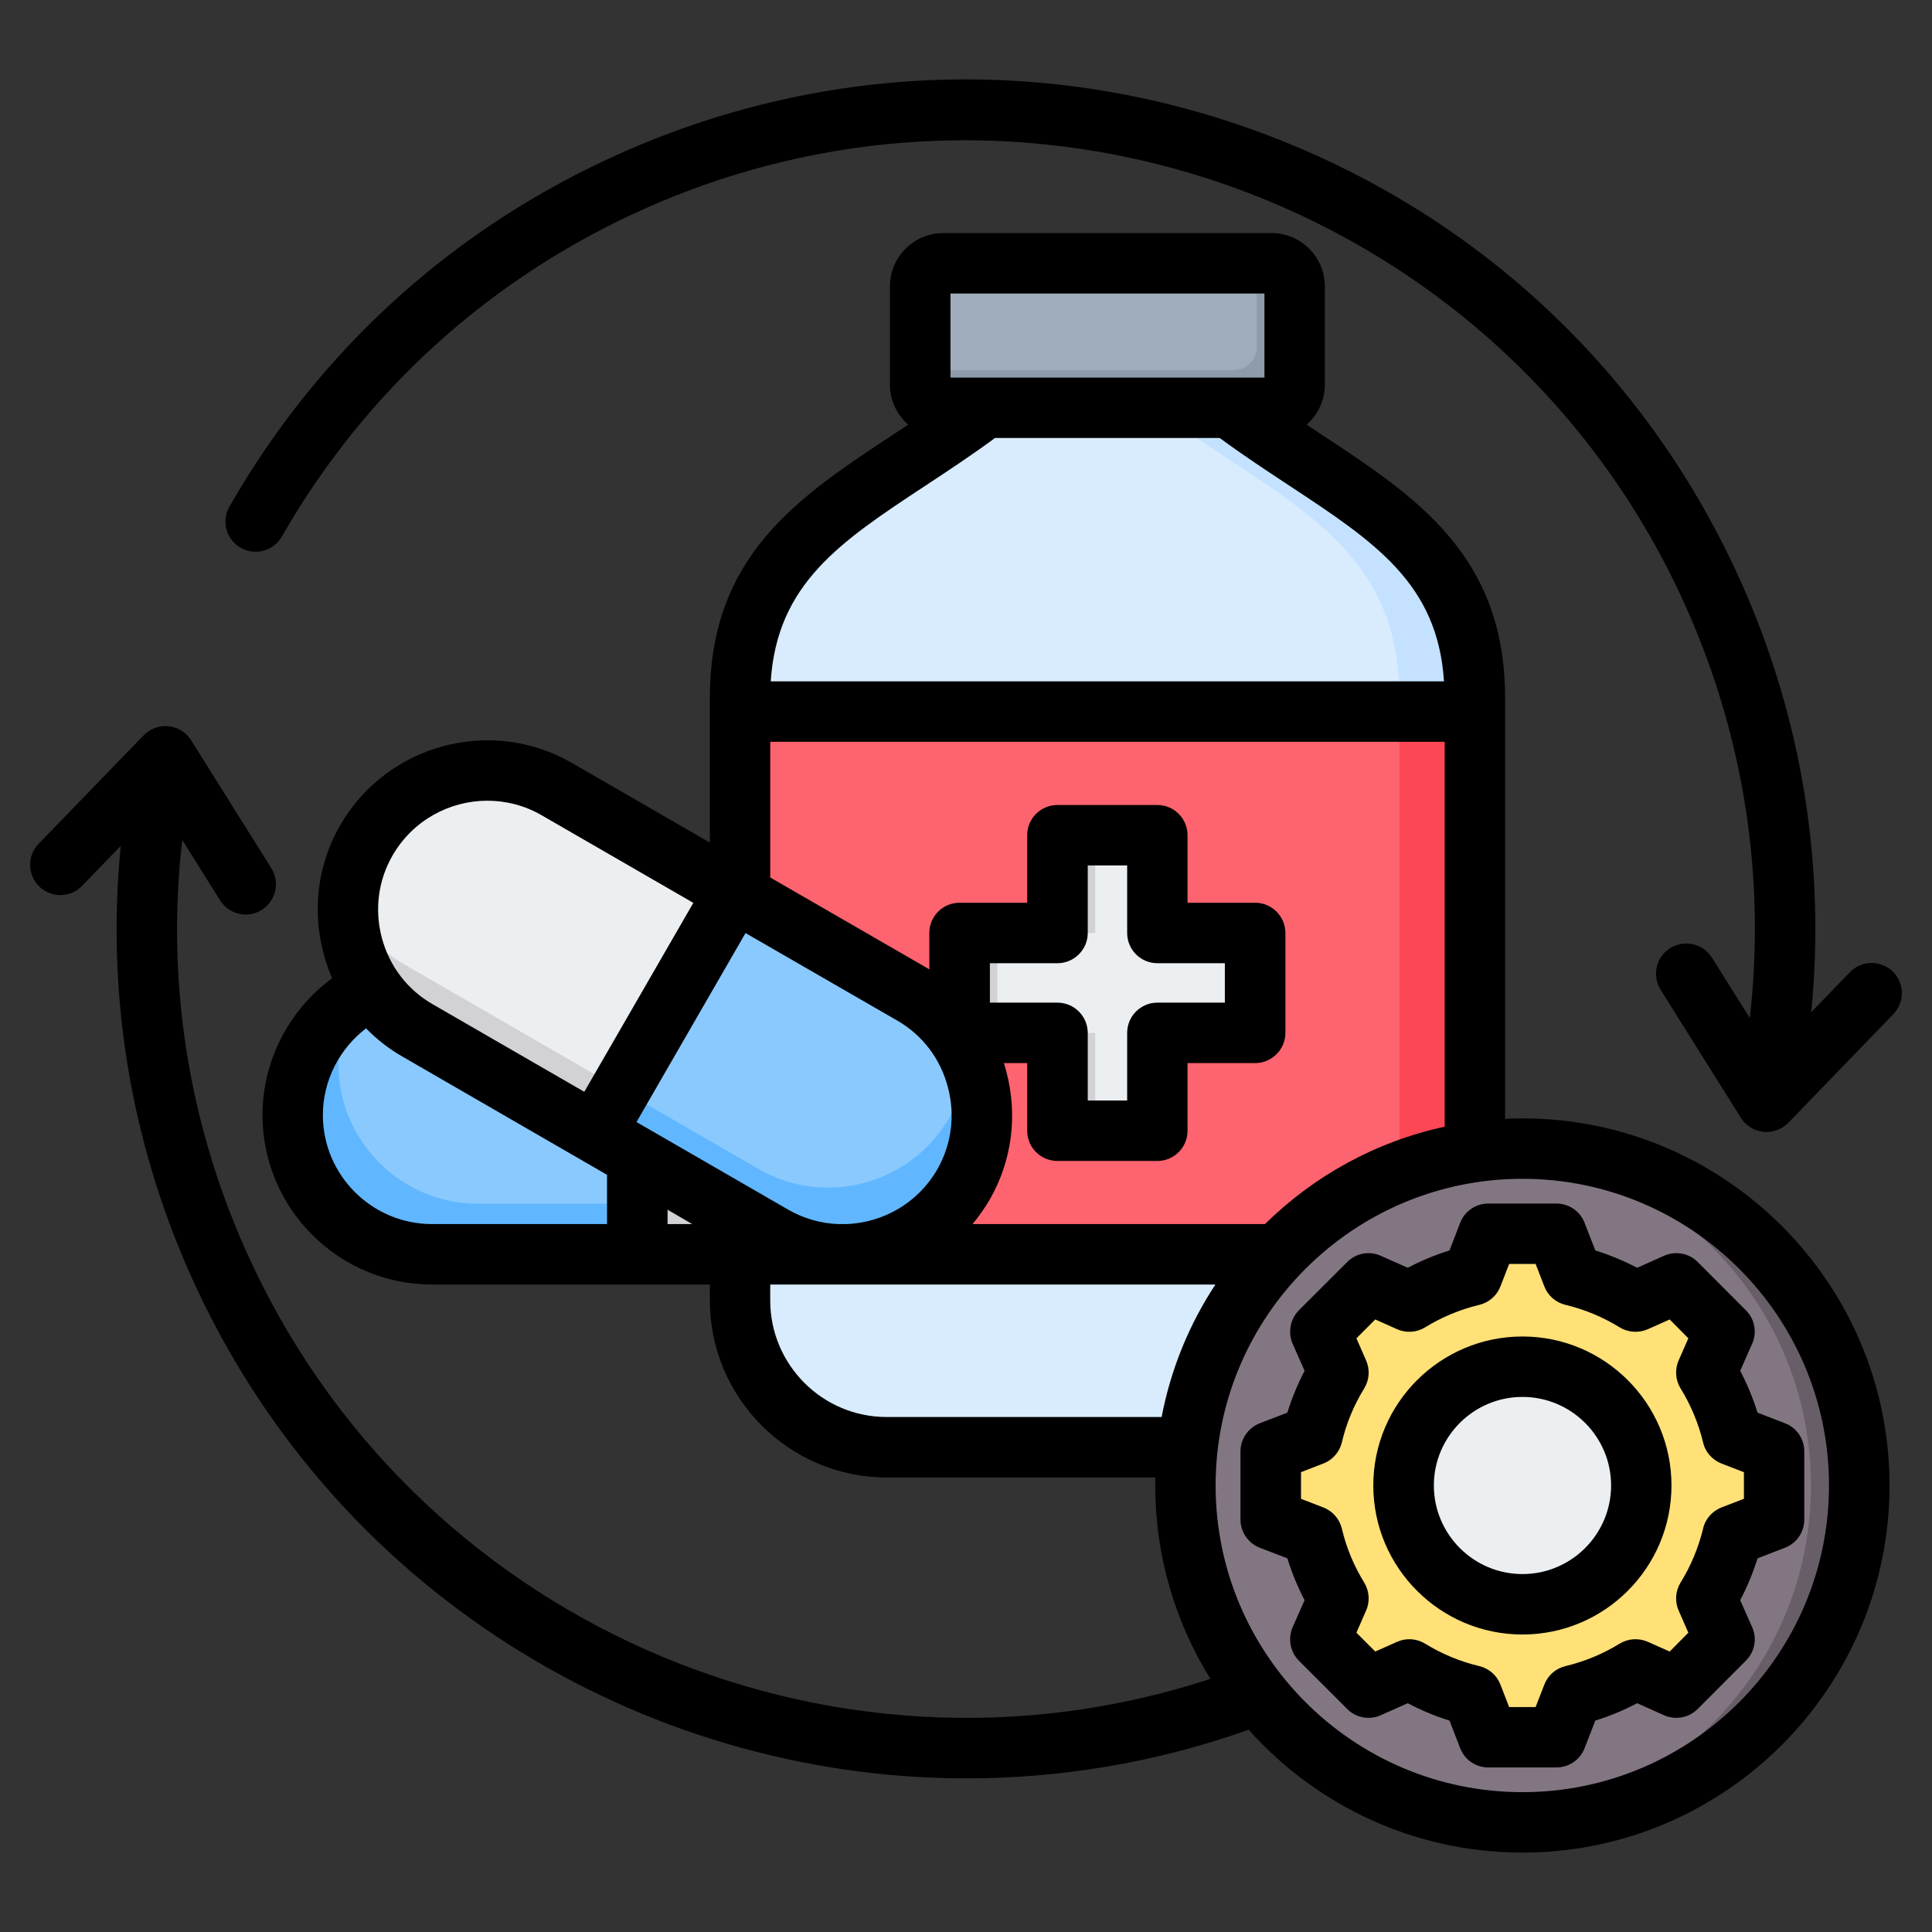 <svg width="60" height="60" viewBox="0 0 60 60" fill="none" xmlns="http://www.w3.org/2000/svg">
<rect x="0" y="0" width="60" height="60" fill="#333333" stroke="none"/>
<path fill-rule="evenodd" clip-rule="evenodd" d="M37.255 11.929L34.392 9.536L31.528 11.929C27.416 15.365 22.98 16.314 22.98 21.673V40.388C22.98 42.895 25.031 44.946 27.538 44.946H34.392H41.245C43.752 44.946 45.803 42.895 45.803 40.388V21.673C45.803 16.313 41.367 15.365 37.255 11.929Z" fill="#D8ECFE"/>
<path fill-rule="evenodd" clip-rule="evenodd" d="M37.255 11.929L34.392 9.536L33.22 10.516L34.911 11.928C39.023 15.365 43.459 16.313 43.459 21.672V40.388C43.459 42.895 41.408 44.946 38.901 44.946H41.245C43.752 44.946 45.803 42.895 45.803 40.388V21.673C45.803 16.313 41.367 15.365 37.255 11.929Z" fill="#C4E2FF"/>
<path fill-rule="evenodd" clip-rule="evenodd" d="M45.803 22.1C26.838 22.1 31.277 22.1 22.98 22.1V38.954H45.803V22.1Z" fill="#FE646F"/>
<path fill-rule="evenodd" clip-rule="evenodd" d="M43.459 22.1H45.803V38.954H43.459V22.1Z" fill="#FD4755"/>
<path fill-rule="evenodd" clip-rule="evenodd" d="M39.486 8.176H29.297C28.902 8.176 28.58 8.499 28.58 8.893V11.947C28.58 12.342 28.902 12.665 29.297 12.665H39.486C39.881 12.665 40.204 12.342 40.204 11.947V8.893C40.204 8.499 39.881 8.176 39.486 8.176Z" fill="#9FACBA"/>
<path fill-rule="evenodd" clip-rule="evenodd" d="M39.486 8.176H39.032V10.775C39.032 11.17 38.709 11.493 38.314 11.493H28.58V11.947C28.58 12.342 28.902 12.665 29.297 12.665H39.486C39.881 12.665 40.204 12.342 40.204 11.947V8.893C40.204 8.499 39.881 8.176 39.486 8.176Z" fill="#8D9CA8"/>
<path fill-rule="evenodd" clip-rule="evenodd" d="M35.943 25.938H32.84V28.976H29.802V32.078H32.84V35.116H35.943V32.078H38.981V28.976H35.943V25.938Z" fill="#ECEFF1"/>
<path fill-rule="evenodd" clip-rule="evenodd" d="M34.012 25.938H32.84V28.976H34.012V25.938ZM30.974 28.976H29.802V32.078H30.974V28.976ZM32.84 32.078V35.116H34.012V32.078H32.84Z" fill="#D1D1D6"/>
<path fill-rule="evenodd" clip-rule="evenodd" d="M26.168 30.301H13.417C11.037 30.301 9.09 32.248 9.09 34.627C9.09 37.007 11.037 38.954 13.417 38.954H26.168C28.548 38.954 30.495 37.007 30.495 34.627C30.495 32.248 28.548 30.301 26.168 30.301Z" fill="#ECEFF1"/>
<path fill-rule="evenodd" clip-rule="evenodd" d="M11.018 31.032C9.858 31.81 9.09 33.133 9.09 34.627C9.09 37.007 11.037 38.954 13.417 38.954H26.168C27.818 38.954 29.259 38.018 29.989 36.651C29.301 37.112 28.476 37.382 27.59 37.382H14.839C12.459 37.382 10.512 35.435 10.512 33.056C10.512 32.326 10.696 31.637 11.018 31.032Z" fill="#D1D1D6"/>
<path fill-rule="evenodd" clip-rule="evenodd" d="M19.793 30.301H13.417C11.037 30.301 9.09 32.248 9.09 34.627C9.09 37.007 11.037 38.954 13.417 38.954H19.793V30.301Z" fill="#8AC9FE"/>
<path fill-rule="evenodd" clip-rule="evenodd" d="M11.018 31.032C9.858 31.81 9.09 33.133 9.09 34.627C9.09 37.007 11.037 38.954 13.417 38.954H19.793V37.382H14.839C12.459 37.382 10.512 35.435 10.512 33.056C10.512 32.326 10.696 31.637 11.018 31.032Z" fill="#60B7FF"/>
<path fill-rule="evenodd" clip-rule="evenodd" d="M17.292 24.508L28.335 30.884C30.396 32.074 31.109 34.733 29.919 36.794C28.729 38.855 26.069 39.568 24.008 38.378L12.966 32.002C10.905 30.812 10.192 28.153 11.382 26.092C12.572 24.031 15.231 23.318 17.292 24.508Z" fill="#ECEFF1"/>
<path fill-rule="evenodd" clip-rule="evenodd" d="M30.047 32.716C30.663 33.97 30.666 35.5 29.919 36.794C28.729 38.855 26.069 39.568 24.008 38.378L12.965 32.002C11.537 31.177 10.756 29.646 10.808 28.098C11.173 28.841 11.753 29.487 12.52 29.93L23.563 36.306C25.623 37.495 28.283 36.783 29.473 34.722C29.838 34.09 30.024 33.401 30.047 32.716Z" fill="#D1D1D6"/>
<path fill-rule="evenodd" clip-rule="evenodd" d="M22.814 27.696L28.335 30.884C30.396 32.074 31.109 34.733 29.919 36.794C28.729 38.855 26.069 39.568 24.008 38.378L18.487 35.19L22.814 27.696Z" fill="#8AC9FE"/>
<path fill-rule="evenodd" clip-rule="evenodd" d="M30.047 32.716C30.663 33.97 30.666 35.5 29.919 36.794C28.729 38.855 26.069 39.568 24.008 38.378L18.487 35.19L19.273 33.829L23.563 36.306C25.624 37.495 28.283 36.783 29.473 34.722C29.838 34.09 30.024 33.401 30.047 32.716Z" fill="#60B7FF"/>
<path d="M47.28 56.596C53.058 56.596 57.742 51.912 57.742 46.134C57.742 40.356 53.058 35.672 47.28 35.672C41.502 35.672 36.819 40.356 36.819 46.134C36.819 51.912 41.502 56.596 47.28 56.596Z" fill="#837683"/>
<path fill-rule="evenodd" clip-rule="evenodd" d="M47.28 35.672C53.058 35.672 57.742 40.356 57.742 46.134C57.742 51.912 53.058 56.596 47.28 56.596C47.028 56.596 46.777 56.586 46.529 56.568C51.956 56.183 56.239 51.659 56.239 46.134C56.239 40.608 51.956 36.084 46.529 35.699C46.777 35.682 47.028 35.672 47.28 35.672Z" fill="#685E68"/>
<path fill-rule="evenodd" clip-rule="evenodd" d="M48.837 39.612C49.527 39.776 50.186 40.05 50.79 40.422L52.059 39.858L53.556 41.354L52.992 42.623C53.364 43.228 53.638 43.887 53.802 44.577L55.097 45.076V47.192L53.802 47.69C53.637 48.381 53.364 49.04 52.992 49.644L53.556 50.913L52.059 52.409L50.79 51.846C50.186 52.218 49.527 52.491 48.836 52.656L48.338 53.951H46.222L45.724 52.656C45.033 52.491 44.374 52.218 43.77 51.846L42.501 52.41L41.005 50.913L41.568 49.644C41.196 49.04 40.923 48.381 40.758 47.69L39.463 47.192V45.076L40.758 44.578C40.923 43.887 41.197 43.228 41.568 42.624L41.005 41.355L42.501 39.858L43.77 40.422C44.374 40.05 45.033 39.777 45.724 39.612L46.222 38.317H48.338L48.837 39.612Z" fill="#FFE177"/>
<path fill-rule="evenodd" clip-rule="evenodd" d="M43.77 51.846L42.501 52.409L42.305 52.214L43.495 51.685C43.586 51.741 43.677 51.794 43.77 51.846ZM48.837 39.612C49.527 39.776 50.186 40.05 50.79 40.422L50.429 40.582C49.825 40.21 48.891 39.776 48.201 39.612L47.703 38.317H48.338L48.837 39.612ZM50.791 51.846C50.186 52.218 49.527 52.491 48.837 52.656L48.338 53.951H47.703L48.201 52.656C48.892 52.492 49.826 52.057 50.43 51.685L50.791 51.846ZM42.305 40.054L42.501 39.858L43.77 40.422C43.677 40.473 43.586 40.527 43.495 40.582L42.305 40.054ZM51.62 40.054L52.059 39.858L53.556 41.354L52.992 42.623C53.364 43.228 53.638 43.887 53.802 44.577L55.097 45.076V47.192L53.802 47.69C53.637 48.381 53.364 49.04 52.992 49.644L53.556 50.913L52.059 52.409L51.619 52.214L52.92 50.913L52.356 49.644C52.728 49.04 53.002 48.381 53.166 47.69L54.462 47.192V45.076L53.166 44.577C53.002 43.887 52.728 43.227 52.356 42.623L52.92 41.354L51.62 40.054Z" fill="#FFD064"/>
<path d="M49.879 48.743C51.32 47.302 51.32 44.966 49.879 43.525C48.438 42.085 46.102 42.085 44.661 43.525C43.221 44.966 43.221 47.302 44.661 48.743C46.102 50.183 48.438 50.183 49.879 48.743Z" fill="#ECEFF1"/>
<path fill-rule="evenodd" clip-rule="evenodd" d="M47.28 42.444C45.242 42.444 43.59 44.096 43.59 46.134C43.59 48.172 45.242 49.823 47.28 49.823C47.379 49.823 47.477 49.819 47.574 49.812C45.673 49.662 44.177 48.073 44.177 46.134C44.177 44.195 45.673 42.605 47.574 42.456C47.477 42.448 47.379 42.444 47.28 42.444Z" fill="#D1D1D6"/>
<path fill-rule="evenodd" clip-rule="evenodd" d="M50.034 46.132C50.034 44.616 48.798 43.383 47.282 43.383C45.765 43.383 44.53 44.616 44.53 46.132C44.53 47.65 45.765 48.884 47.282 48.884C48.798 48.884 50.034 47.65 50.034 46.132ZM51.909 46.132C51.909 48.685 49.835 50.761 47.282 50.761C44.728 50.761 42.649 48.685 42.649 46.132C42.649 43.581 44.728 41.506 47.282 41.506C49.835 41.506 51.909 43.581 51.909 46.132ZM52.891 44.793C52.957 45.094 53.178 45.341 53.464 45.452L54.159 45.72V46.547L53.464 46.814C53.178 46.925 52.957 47.173 52.891 47.474C52.747 48.06 52.516 48.625 52.19 49.151C52.03 49.414 52.008 49.741 52.135 50.024L52.433 50.705L51.854 51.29L51.175 50.988C50.889 50.862 50.563 50.884 50.298 51.046C49.78 51.364 49.218 51.599 48.616 51.743C48.313 51.816 48.07 52.03 47.96 52.319L47.69 53.014H46.868L46.598 52.319C46.488 52.031 46.245 51.816 45.942 51.743C45.341 51.599 44.778 51.365 44.26 51.046C43.995 50.884 43.669 50.862 43.388 50.988L42.71 51.29L42.125 50.704L42.423 50.023C42.55 49.74 42.528 49.414 42.368 49.151C42.048 48.631 41.811 48.066 41.673 47.474C41.601 47.173 41.386 46.925 41.094 46.814L40.404 46.547V45.72L41.094 45.452C41.386 45.341 41.601 45.094 41.673 44.793C41.811 44.2 42.048 43.636 42.368 43.116C42.528 42.852 42.55 42.527 42.423 42.244L42.125 41.563L42.71 40.977L43.388 41.28C43.669 41.405 43.995 41.383 44.26 41.221C44.778 40.902 45.346 40.667 45.942 40.523C46.245 40.451 46.488 40.235 46.598 39.948L46.868 39.253H47.69L47.96 39.948C48.07 40.237 48.313 40.45 48.616 40.523C49.218 40.667 49.78 40.902 50.298 41.221C50.563 41.383 50.889 41.405 51.175 41.28L51.854 40.977L52.433 41.562L52.135 42.242C52.008 42.525 52.03 42.852 52.19 43.115C52.516 43.642 52.747 44.206 52.891 44.793ZM52.725 39.193L54.22 40.692C54.496 40.966 54.573 41.381 54.413 41.736L54.043 42.572C54.264 42.99 54.441 43.425 54.584 43.872L55.433 44.2C55.797 44.339 56.034 44.687 56.034 45.075V47.192C56.034 47.58 55.797 47.928 55.433 48.067L54.584 48.395C54.441 48.841 54.264 49.277 54.043 49.695L54.413 50.53C54.573 50.885 54.496 51.3 54.22 51.574L52.725 53.073C52.45 53.349 52.036 53.426 51.677 53.268L50.845 52.895C50.425 53.115 49.99 53.295 49.543 53.435L49.212 54.289C49.074 54.651 48.727 54.89 48.335 54.89H46.223C45.831 54.89 45.484 54.651 45.346 54.289L45.015 53.435C44.568 53.294 44.133 53.115 43.719 52.895L42.881 53.268C42.528 53.426 42.108 53.349 41.838 53.073L40.338 51.574C40.068 51.3 39.991 50.886 40.145 50.532L40.515 49.696C40.3 49.279 40.118 48.844 39.98 48.395L39.125 48.067C38.766 47.928 38.524 47.58 38.524 47.192V45.075C38.524 44.688 38.766 44.34 39.125 44.2L39.98 43.872C40.118 43.423 40.3 42.988 40.515 42.571L40.145 41.734C39.991 41.38 40.068 40.967 40.338 40.692L41.838 39.194C42.108 38.918 42.528 38.841 42.881 38.999L43.719 39.372C44.133 39.153 44.568 38.973 45.015 38.833L45.346 37.978C45.484 37.616 45.831 37.377 46.223 37.377H48.335C48.727 37.377 49.074 37.616 49.212 37.978L49.543 38.833C49.99 38.972 50.425 39.153 50.845 39.372L51.677 38.999C52.036 38.841 52.45 38.918 52.725 39.193ZM56.801 46.132C56.801 51.384 52.532 55.657 47.282 55.657C42.026 55.657 37.752 51.384 37.752 46.132C37.752 40.881 42.026 36.609 47.282 36.609C52.532 36.609 56.801 40.881 56.801 46.132ZM36.075 44.007C36.362 42.512 36.936 41.12 37.746 39.892H23.92V40.387C23.92 42.383 25.541 44.007 27.538 44.007H36.075V44.007ZM13.419 38.015H18.852V36.485L12.498 32.813C12.074 32.571 11.699 32.275 11.368 31.937C10.535 32.573 10.027 33.569 10.027 34.628C10.027 36.496 11.55 38.015 13.419 38.015ZM11.859 29.129C11.627 28.252 11.743 27.34 12.195 26.561C12.824 25.475 13.965 24.867 15.134 24.867C15.708 24.867 16.293 25.012 16.822 25.319L21.532 28.039L18.146 33.907L13.436 31.187C12.653 30.738 12.096 30.007 11.859 29.129ZM35.005 28.975V26.877H33.781V28.975C33.781 29.493 33.356 29.913 32.843 29.913H30.742V31.138H32.843C33.356 31.138 33.781 31.559 33.781 32.077V34.178H35.005V32.077C35.005 31.559 35.425 31.138 35.943 31.138H38.039V29.913H35.943C35.425 29.913 35.005 29.493 35.005 28.975ZM20.732 37.569V38.015H21.499L20.732 37.569ZM26.291 38.015C27.417 37.972 28.498 37.37 29.104 36.325C29.551 35.545 29.672 34.632 29.435 33.755C29.203 32.876 28.646 32.145 27.869 31.697L23.153 28.977L19.767 34.846L24.477 37.566C24.968 37.849 25.503 37.995 26.032 38.015H26.291ZM23.92 27.251L28.806 30.071C28.823 30.084 28.845 30.095 28.861 30.107V28.975C28.861 28.456 29.281 28.036 29.799 28.036H31.9V25.938C31.9 25.421 32.319 25 32.843 25H35.943C36.461 25 36.88 25.421 36.88 25.938V28.036H38.982C39.495 28.036 39.919 28.456 39.919 28.975V32.077C39.919 32.594 39.495 33.015 38.982 33.015H36.88V35.117C36.88 35.634 36.461 36.055 35.943 36.055H32.843C32.319 36.055 31.9 35.634 31.9 35.117V33.015H31.178C31.2 33.099 31.227 33.183 31.25 33.268C31.613 34.631 31.431 36.05 30.731 37.264C30.571 37.534 30.395 37.784 30.202 38.015H39.285C40.796 36.526 42.715 35.456 44.866 34.991V23.037H23.92V27.251ZM23.936 21.16H44.844C44.651 18.122 42.693 16.829 40.035 15.078C39.335 14.617 38.612 14.141 37.879 13.602H30.902C30.169 14.141 29.446 14.618 28.746 15.079C26.087 16.831 24.135 18.122 23.936 21.16ZM29.518 11.726H39.269V9.115H29.518V11.726ZM58.681 46.132C58.681 52.419 53.564 57.534 47.282 57.534C43.907 57.534 40.868 56.059 38.778 53.719C35.893 54.742 32.937 55.229 30.02 55.229C19.889 55.229 10.254 49.343 5.908 39.574C4.033 35.369 3.299 30.806 3.751 26.269L2.549 27.511C2.191 27.884 1.595 27.893 1.22 27.532C0.85 27.173 0.839 26.577 1.198 26.206L4.463 22.834C4.667 22.626 4.954 22.523 5.235 22.553C5.522 22.583 5.781 22.744 5.935 22.989L8.428 26.965C8.704 27.403 8.566 27.983 8.13 28.257C7.976 28.354 7.805 28.402 7.634 28.402C7.32 28.402 7.016 28.246 6.835 27.961L5.66 26.085C5.158 30.418 5.831 34.79 7.623 38.81C12.741 50.314 25.751 56.02 37.592 52.139C36.506 50.395 35.877 48.335 35.877 46.132C35.877 46.049 35.877 45.967 35.883 45.884H27.538C24.51 45.884 22.045 43.418 22.045 40.387V39.892H13.419C10.513 39.892 8.152 37.531 8.152 34.628C8.152 32.944 8.974 31.364 10.314 30.38C10.21 30.134 10.116 29.879 10.05 29.615C9.686 28.253 9.868 26.835 10.568 25.622C12.024 23.11 15.245 22.245 17.76 23.693L22.045 26.167V21.672C22.045 17.25 24.797 15.435 27.714 13.512C27.874 13.405 28.04 13.297 28.205 13.188C27.858 12.884 27.637 12.441 27.637 11.946V8.893C27.637 7.981 28.382 7.238 29.297 7.238H39.489C40.399 7.238 41.144 7.981 41.144 8.893V11.947C41.144 12.442 40.923 12.885 40.581 13.189C40.741 13.297 40.907 13.404 41.066 13.511C43.984 15.434 46.742 17.249 46.742 21.672V34.747C46.918 34.737 47.1 34.732 47.282 34.732C53.564 34.732 58.681 39.846 58.681 46.132ZM58.797 31.497L55.538 34.87C55.356 35.052 55.113 35.155 54.859 35.155C54.826 35.155 54.793 35.153 54.76 35.149C54.474 35.119 54.22 34.959 54.065 34.714L51.572 30.738C51.297 30.299 51.429 29.72 51.87 29.445C52.312 29.169 52.891 29.303 53.166 29.741L54.341 31.617C54.837 27.283 54.17 22.916 52.378 18.892C46.89 6.552 32.38 0.981 20.043 6.472C15.256 8.602 11.351 12.126 8.754 16.662C8.494 17.112 7.921 17.267 7.474 17.01C7.022 16.752 6.867 16.18 7.127 15.729C9.923 10.844 14.125 7.05 19.276 4.758C25.712 1.894 32.877 1.708 39.456 4.233C46.03 6.758 51.231 11.694 54.093 18.129C55.968 22.338 56.696 26.898 56.249 31.436L57.452 30.191C57.81 29.82 58.406 29.811 58.781 30.17C59.15 30.531 59.161 31.125 58.797 31.497Z" fill="black"/>
</svg>

